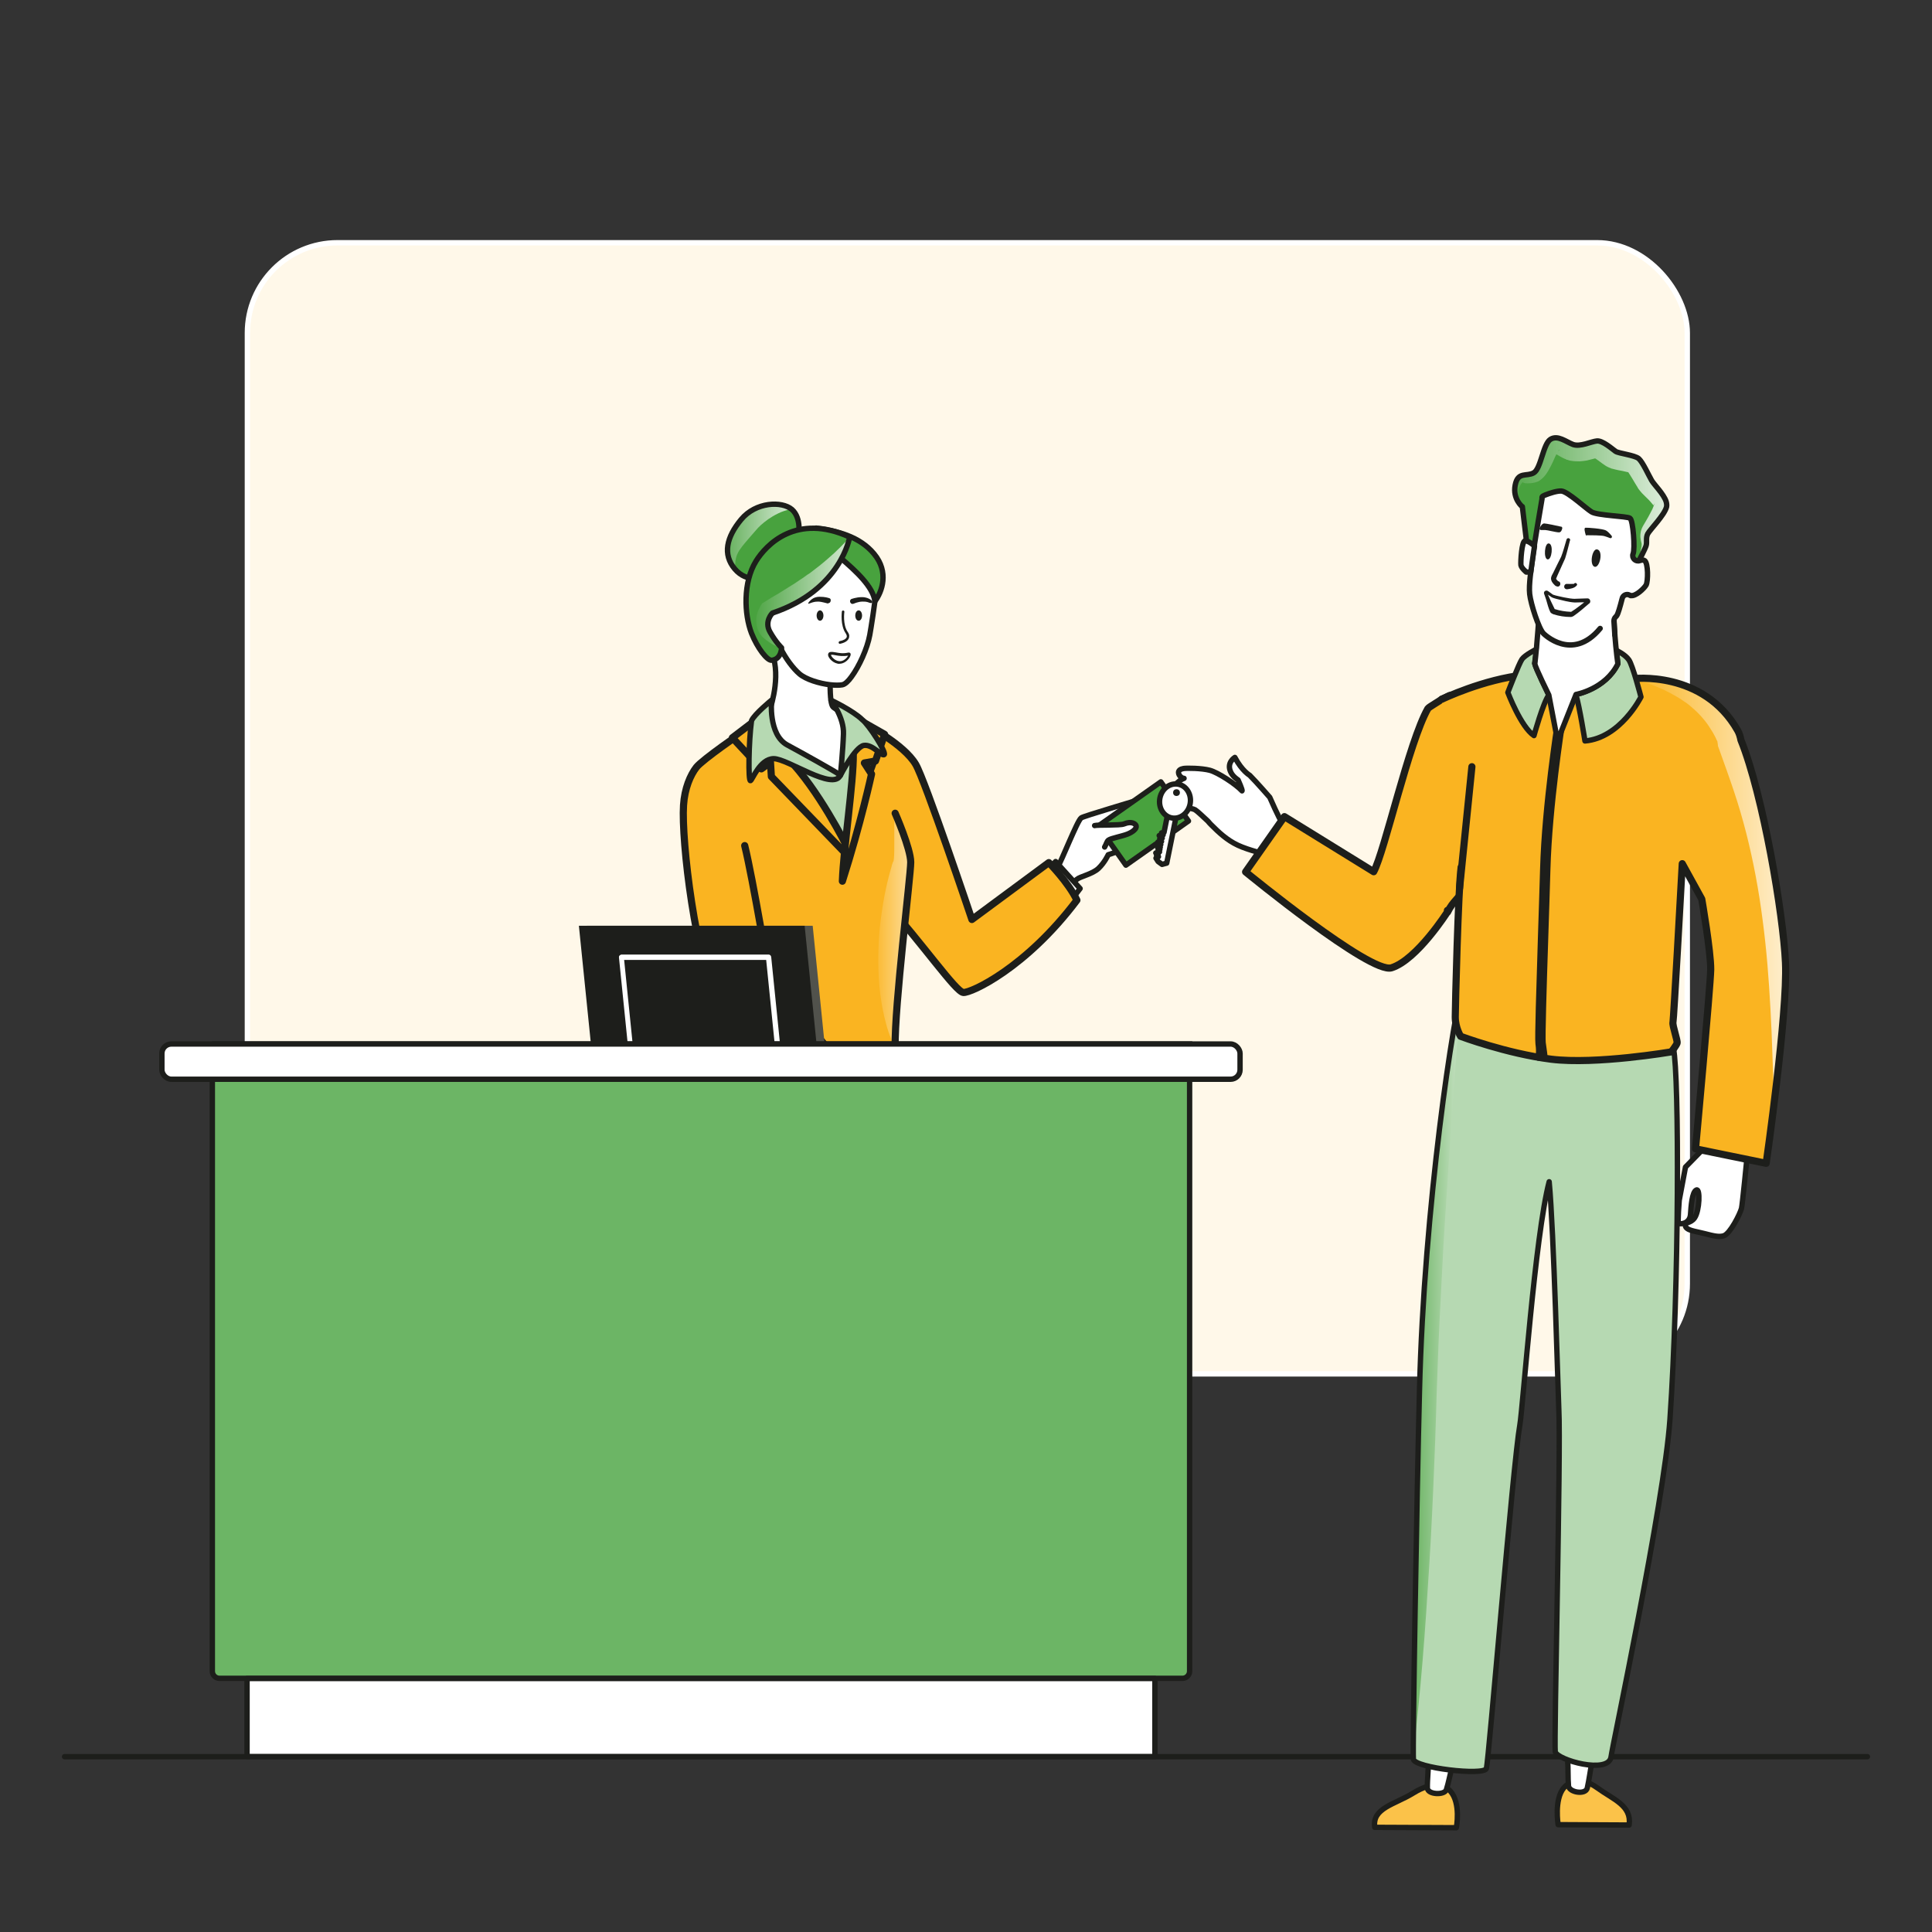 <?xml version="1.0" encoding="UTF-8"?>
<svg id="Laag_1" data-name="Laag 1" xmlns="http://www.w3.org/2000/svg" xmlns:xlink="http://www.w3.org/1999/xlink" version="1.1" viewBox="0 0 1080 1080">
  <rect x="0" y="0" width="1080" height="1080" fill="#333333" stroke="none"/>
  <defs>
    <style>
      .cls-1, .cls-2 {
        fill: #48a23e;
      }

      .cls-3 {
        stroke: #1d1f1c;
      }

      .cls-3, .cls-4, .cls-5 {
        stroke-miterlimit: 10;
      }

      .cls-3, .cls-6 {
        fill: #1d1e1b;
      }

      .cls-7, .cls-8 {
        stroke-width: 4px;
      }

      .cls-7, .cls-8, .cls-9, .cls-10, .cls-11, .cls-5, .cls-2, .cls-12 {
        stroke: #1d1e1b;
      }

      .cls-7, .cls-8, .cls-9, .cls-10, .cls-11, .cls-2, .cls-12 {
        stroke-linecap: round;
        stroke-linejoin: round;
      }

      .cls-7, .cls-11, .cls-5 {
        fill: none;
      }

      .cls-4 {
        fill: #fff8e9;
        stroke: #fff;
      }

      .cls-4, .cls-9, .cls-10, .cls-11, .cls-5, .cls-2, .cls-12 {
        stroke-width: 3px;
      }

      .cls-13 {
        clip-path: url(#clippath);
      }

      .cls-6, .cls-14, .cls-15, .cls-16, .cls-17, .cls-18, .cls-19, .cls-20, .cls-21, .cls-22, .cls-23 {
        stroke-width: 0px;
      }

      .cls-14 {
        fill: #1a1a1a;
      }

      .cls-15 {
        fill: url(#linear-gradient);
      }

      .cls-24, .cls-12 {
        fill: #b6d9b2;
      }

      .cls-16 {
        fill: #f4f0da;
      }

      .cls-8, .cls-25 {
        fill: #fab421;
      }

      .cls-17 {
        fill: #51524c;
      }

      .cls-26 {
        clip-path: url(#clippath-4);
      }

      .cls-27 {
        clip-path: url(#clippath-3);
      }

      .cls-28 {
        clip-path: url(#clippath-2);
      }

      .cls-29 {
        clip-path: url(#clippath-7);
      }

      .cls-30 {
        clip-path: url(#clippath-6);
      }

      .cls-31 {
        fill: #6cb565;
      }

      .cls-9 {
        fill: #fbc249;
      }

      .cls-10, .cls-23 {
        fill: #fff;
      }

      .cls-18 {
        fill: url(#linear-gradient-4);
      }

      .cls-19 {
        fill: url(#linear-gradient-2);
      }

      .cls-20 {
        fill: url(#linear-gradient-3);
      }

      .cls-21 {
        fill: url(#linear-gradient-5);
      }

      .cls-22 {
        fill: url(#linear-gradient-6);
      }
    </style>
    <clipPath id="clippath">
      <path class="cls-12" d="M793.5,777.5c2.5-103,19.2-212.2,24.7-228.7,5.3-16.2,29.6-15,47.6-5.5.7-1.9,1.4-3.9,2.1-5.8,8-23.3,61.1,17.5,67.6,48.7,3.2,15.3,3.2,131.7-2,207.4-3.2,46.4-32.3,183.1-32.9,188.4-1.2,10.1-30.4,1.8-31.2-2.8-.8-4.7,3.2-168.6,2-191.1-.4-8.4-2.8-100.4-5.4-127.5-7.9,30.1-14.7,126.4-16.4,136-3.8,21.4-17.4,187.7-18.7,192-1.3,4.2-40.3-.4-40.8-5.2-.5-5.1,1.9-147.2,3.4-205.9Z"/>
    </clipPath>
    <linearGradient id="linear-gradient" x1="780.1" y1="766" x2="827.6" y2="766" gradientUnits="userSpaceOnUse">
      <stop offset="0" stop-color="#48a23e"/>
      <stop offset="1" stop-color="#edf5ec"/>
    </linearGradient>
    <clipPath id="clippath-2">
      <path class="cls-2" d="M446.4,299.3s1.8-9.6-3.7-14.5c-5.6-4.8-20.2-4.3-28.4,5.6-8.2,9.9-10.4,19.5-3.6,27.6,6.8,8.1,16.7,5.1,16.7,5.1l17.3-20.5,1.7-3.3Z"/>
    </clipPath>
    <linearGradient id="linear-gradient-2" x1="396.7" y1="296.4" x2="449.2" y2="296.4" xlink:href="#linear-gradient"/>
    <clipPath id="clippath-3">
      <path class="cls-8" d="M473.2,472.8l-46.1-56.9-22.2,3,.9,41.7,14.8,142.3s80.2,5.7,79.8-17.5c-.4-23.2,8.7-95.8,8.7-103.4s-8.7-27.4-8.7-27.4"/>
    </clipPath>
    <linearGradient id="linear-gradient-3" x1="486.8" y1="519.9" x2="522.6" y2="519.9" gradientUnits="userSpaceOnUse">
      <stop offset="0" stop-color="#fab421"/>
      <stop offset="1" stop-color="#fff8e9"/>
    </linearGradient>
    <clipPath id="clippath-4">
      <path class="cls-2" d="M475,300.1s-4.7,29.7-43.2,42.6c0,0-4.7,4.6-1.4,10.5,3.3,5.9,6.5,8.9,6.5,8.9,0,0,0,6.4-5.5,7-2.5.3-8-6.8-11.3-15.1-4.1-10.6-4.8-28.5,2.5-40.3,5.6-9.1,22.6-27.1,52.3-13.5Z"/>
    </clipPath>
    <linearGradient id="linear-gradient-4" x1="419.2" y1="331" x2="484.8" y2="331" xlink:href="#linear-gradient"/>
    <clipPath id="clippath-6">
      <path class="cls-8" d="M816.8,484.7c-1.7,12.5-3.3,79.3-3.3,83.8,0,6.1,3,10.8,3,10.8,0,0,25.5,9.6,50.6,12.8,25.1,3.1,67.2-4.1,67.2-4.1,0,0,2.8-3.6,3.2-4.9s-2.7-9.8-2.3-11.6c.4-1.6,4.5-76,5.2-88.7l10.9,19.8s5.1,29.5,5,39.4c-.2,10-8.5,100.2-8.5,100.2l39.5,8.1s12.1-84,10.8-112.1c-1.2-26.9-12.5-93.8-24.9-124.5-.4-2.1-1-3.9-1.8-5.3-19.2-34-58.8-29-58.8-29,0,0-38.2-4.5-59.8-2.2-23.8,2.5-46.8,13.7-46.8,13.7"/>
    </clipPath>
    <linearGradient id="linear-gradient-5" x1="910.9" y1="495.4" x2="1012.6" y2="495.4" xlink:href="#linear-gradient-3"/>
    <clipPath id="clippath-7">
      <path class="cls-2" d="M851,283.2l2.5,20.8,11.8,7.6,34,3.7,12,1.3,4.8-3s3.5-6.6,4.1-8.6c.6-2-.3-4.3.9-6.6,1.2-2.3,9.3-10.4,10.5-15,.2-.9.1-1.9-.2-3-1.4-4.3-6.7-9.4-8.1-11.8-1.7-2.9-4.9-10.1-7.2-12.2-2.3-2-11.3-2.9-13-4.1-1.7-1.2-7.2-6.1-10.4-5.8-3.2.3-9.3,3.4-13.3,2-4-1.5-8.6-5.5-12.7-2.9-4.1,2.6-5.3,16.4-9.3,18.7-4,2.3-8.9-.9-10.4,6.9-1.5,7.8,4,12.1,4,12.1Z"/>
    </clipPath>
    <linearGradient id="linear-gradient-6" x1="836.7" y1="274.7" x2="941.7" y2="274.7" xlink:href="#linear-gradient"/>
  </defs>
  <rect class="cls-4" x="138.3" y="135.7" width="804.9" height="632.3" rx="50.4" ry="50.4"/>
  <path class="cls-11" d="M36.1,982h1007.8H36.1Z"/>
  <path class="cls-9" d="M910.7,1020.2l-39.7-.2s-2.3-13.9,3.1-20.5c2.3-2.8,8.8-7.3,18.9,0,8.8,6.4,19.2,9.8,17.7,20.6Z"/>
  <path class="cls-10" d="M883.1,982.3c2.8.3,5.3.7,6.9,2.2-1.1,5.6-1.7,10.6-2.7,15-.9,4-10.2,2.5-10.5-1.2-.4-4.8-.1-8.5-.5-15.2,2.3-.4,4.2-1.1,6.8-.8Z"/>
  <path class="cls-9" d="M768.5,1021.5l45.6.2s2.7-13.8-3.4-20.5c-2.6-2.9-9.1-6.1-20.8,1.2-10.2,6.3-23,8.3-21.4,19.1Z"/>
  <path class="cls-10" d="M805.6,983.5c-2.7-.9-5.2-1.6-7-.9,0,5.5-.8,12.5-.7,16.8,0,3.9,9.6,4.2,10.6,1.1,1.3-4.1,1.8-7.5,3.4-13.4-2.1-1.3-3.8-2.8-6.4-3.6Z"/>
  <g>
    <path class="cls-24" d="M793.5,777.5c2.5-103,19.2-212.2,24.7-228.7,5.3-16.2,29.6-15,47.6-5.5.7-1.9,1.4-3.9,2.1-5.8,8-23.3,61.1,17.5,67.6,48.7,3.2,15.3,3.2,131.7-2,207.4-3.2,46.4-32.3,183.1-32.9,188.4-1.2,10.1-30.4,1.8-31.2-2.8-.8-4.7,3.2-168.6,2-191.1-.4-8.4-2.8-100.4-5.4-127.5-7.9,30.1-14.7,126.4-16.4,136-3.8,21.4-17.4,187.7-18.7,192-1.3,4.2-40.3-.4-40.8-5.2-.5-5.1,1.9-147.2,3.4-205.9Z"/>
    <g class="cls-13">
      <path class="cls-15" d="M790.1,983.3c-1.2-9.1-1.9-18.2-2.6-27.3-.7-9.1-1.2-18.2-1.7-27.3-1-18.2-1.6-36.4-2.1-54.6-.2-9.1-.4-18.2-.5-27.3-.1-9.1-.1-18.2-.1-27.3,0-9.1.1-18.2.2-27.3,0-4.5.2-9.1.2-13.7l.4-13.7.2-6.9.4-6.9.7-13.7c.7-9.1,1.3-18.3,2.2-27.4,1.7-18.2,3.8-36.4,6.5-54.4,2.7-18.1,5.8-36.1,9.6-54l3-13.4c1.1-4.5,2.1-8.9,3.3-13.3,1.2-4.4,2.4-8.8,3.7-13.2.6-2.2,1.4-4.4,2.1-6.6.4-1.1.7-2.2,1.1-3.2l1.3-3.2c-.3,2.3-.7,4.5-.9,6.8-.3,2.3-.5,4.5-.7,6.8-.5,4.5-.8,9.1-1.2,13.6l-1.1,13.6-1,13.6c-1.3,18.1-2.6,36.2-3.7,54.3-.3,4.5-.6,9-.9,13.6l-.9,13.5c-.5,9-1.1,18.1-1.5,27.1-1,18-1.9,36.1-2.5,54.1l-.5,13.5-.4,13.6c-.3,9.1-.6,18.2-1,27.2-.4,9.1-.7,18.2-1.2,27.2l-.7,13.6-.8,13.6c-1.1,18.2-2.3,36.3-3.8,54.5-1.5,18.2-3.4,36.3-5.4,54.5Z"/>
    </g>
    <path class="cls-11" d="M793.5,777.5c2.5-103,19.2-212.2,24.7-228.7,5.3-16.2,29.6-15,47.6-5.5.7-1.9,1.4-3.9,2.1-5.8,8-23.3,61.1,17.5,67.6,48.7,3.2,15.3,3.2,131.7-2,207.4-3.2,46.4-32.3,183.1-32.9,188.4-1.2,10.1-30.4,1.8-31.2-2.8-.8-4.7,3.2-168.6,2-191.1-.4-8.4-2.8-100.4-5.4-127.5-7.9,30.1-14.7,126.4-16.4,136-3.8,21.4-17.4,187.7-18.7,192-1.3,4.2-40.3-.4-40.8-5.2-.5-5.1,1.9-147.2,3.4-205.9Z"/>
  </g>
  <g>
    <g>
      <g>
        <path class="cls-1" d="M446.4,299.3s1.8-9.6-3.7-14.5c-5.6-4.8-20.2-4.3-28.4,5.6-8.2,9.9-10.4,19.5-3.6,27.6,6.8,8.1,16.7,5.1,16.7,5.1l17.3-20.5,1.7-3.3Z"/>
        <g class="cls-28">
          <path class="cls-19" d="M442.7,284.9c-.9,0-1.6,0-2.3.2-.4,0-.7.1-1,.2l-1,.3c-1.2.4-2.4.9-3.4,1.4-2.1,1-3.9,2.1-5.5,3.2-3.2,2.3-5.4,4.3-7.2,6.5l-3.9,4.5c-1.3,1.5-2.4,2.8-3.5,4.2-1,1.4-2.1,2.7-2.9,4.7-.4,1-.7,2.1-.9,3.5,0,.7-.1,1.4-.2,2.1,0,.7,0,1.5,0,2.4-.8-.1-1.6-.4-2.4-.7-.7-.3-1.5-.7-2.2-1.2-.7-.5-1.4-1-2-1.7-.3-.3-.6-.7-.9-1-.3-.3-.6-.7-.8-1.1-2.1-3-3-7-2.9-10.7,0-3.7,1.1-7.1,2.4-10.1.7-1.5,1.5-2.9,2.3-4.2.4-.7.9-1.3,1.3-1.9l.7-.9.4-.5.5-.5c2.4-2.9,5.5-5.1,8.8-6.6,3.3-1.5,6.8-2.2,10.3-2.2,3.5,0,6.9.8,9.9,2.5,1.5.9,2.9,1.8,4.1,3.1,1.2,1.2,2.1,2.9,2.4,4.5Z"/>
        </g>
        <path class="cls-11" d="M446.4,299.3s1.8-9.6-3.7-14.5c-5.6-4.8-20.2-4.3-28.4,5.6-8.2,9.9-10.4,19.5-3.6,27.6,6.8,8.1,16.7,5.1,16.7,5.1l17.3-20.5,1.7-3.3Z"/>
      </g>
      <path class="cls-10" d="M615.3,463.4c-.8-1.7,3.1-4.2,3.1-4.2l.6-.4c7.3-3.3,21.5-10.6,22.9-13.4-8.6,2.8-36.2,10.8-37.5,11.8-1.2.9-3.9,7-6.6,13.1-2.8,6.4-5.5,12.8-6.3,13.8-1.6,1.9-19.7,16.7-19.7,16.7l16,8.7s12.1-16.2,14.1-17.9c2-1.7,8.6-2.9,12.1-6.1,3.5-3.3,5.5-7.7,5.5-7.7,0,0,10.5-3.2,15.5-6.5"/>
      <g>
        <rect class="cls-2" x="617.8" y="447.6" width="42.8" height="26.8" transform="translate(-148.9 452.1) rotate(-35.2)"/>
        <path class="cls-10" d="M617.5,473.5c1.1-1.9,1.2-3.2,2.2-3.9,1.4-1,7.4-2.1,10.5-3.3s5.4-3.2,4.9-4.7c-.3-1-2.5-2.8-6.8-1-2.2.9-14.8.4-16.4.9"/>
      </g>
      <polygon class="cls-10" points="584.5 487.6 590.1 481.6 603.8 496.7 598.3 503.9 584.5 487.6"/>
      <path class="cls-8" d="M483.8,405s21.4,10.9,28.1,22.3c5.2,8.8,31.4,86.7,31.4,86.7l43-31.8s10.9,11,15.7,21c-28.6,38-59.3,52-63.5,51.6-4.2-.4-22.5-26.9-44.2-51.1-24.5-27.4-17.5-55.3-17.5-55.3l7-43.5Z"/>
      <polygon class="cls-16" points="467.9 399 469.2 394.5 463.2 390.5 462.3 396.8 467.9 399"/>
      <path class="cls-10" d="M430.5,362.8c6.7,12.8.7,31.3-.1,33.9-.8,2.8-22.4,17.9-22.4,17.9l69.4,42.7,16.7-45.9s-26.4-14.1-28.4-16.2c-2-2.1-1.6-13.9-1.6-13.9,0,0,5.8-17.7-9.9-21.3s-22.5-3-23.6,2.8Z"/>
      <path class="cls-10" d="M483.7,314.8c-5.8-7.9-17.3-13.2-32-11.8-14.8,1.4-14.5,23.2-19,35.8-.4,1.2-.7,2.5-.9,3.9-1.1,0-2.3.3-3.4,1.3-3.2,3-1.1,11.1,2.1,14.8,1.6,1.8,3.8,2.6,5.6,3.1,3.1,6.3,7.3,11.8,10.8,14.8,3.6,3.1,11.1,5.4,17.2,6.1,2.7.3,5.2.3,6.8,0,1.5-.3,3.3-2,5.1-4.5,4.2-5.7,8.8-15.6,10.2-23.3.6-3.2,3.1-19.1,3.2-22.2.1-4.7-2.4-13.6-5.7-18Z"/>
      <path class="cls-6" d="M469.5,359.9c-.3,0-.6-.2-.7-.6,0-.4.2-.8.6-.9,2.1-.4,3.5-1.2,3.9-2.2.2-.6,0-1.3-.5-2.1-3.2-4.6-2.2-11.9-2.2-12.2,0-.4.4-.7.8-.6.4,0,.7.4.6.8,0,0-1,7.1,1.9,11.2,1.1,1.5.9,2.7.6,3.5-.6,1.5-2.4,2.6-5,3.1,0,0,0,0-.1,0Z"/>
      <path class="cls-6" d="M469.4,371.1c-3.4,0-6.2-3-6.5-4.8-.1-.9.3-1.6,1.1-1.8,1-.2,2.1,0,3.3.2,1.7.3,3.8.8,6.9.1.7-.1,1,.2,1.1.3.2.3.4.8,0,1.7-.6,1.5-2.6,3.8-5.3,4.2-.2,0-.5,0-.7,0ZM464.5,366c0,.2.2.8.9,1.6,1,1.1,2.7,2.2,4.6,2,2.1-.3,3.6-2.1,4.1-3.1-3.1.5-5.3.1-7-.2-1-.2-1.9-.4-2.6-.2ZM464.2,365.2h0,0Z"/>
      <polygon class="cls-12" points="430.5 426.7 473 473.4 479.6 435.5 477.4 413.3 469.8 433.3 449.3 426.3 430.5 426.7"/>
      <g>
        <path class="cls-25" d="M473.2,472.8l-46.1-56.9-22.2,3,.9,41.7,14.8,142.3s80.2,5.7,79.8-17.5c-.4-23.2,8.7-95.8,8.7-103.4s-8.7-27.4-8.7-27.4"/>
        <g class="cls-27">
          <path class="cls-20" d="M500.3,585.3c-1.5-2.7-2.6-5.6-3.6-8.4-1-2.9-1.7-5.7-2.4-8.6-1.3-5.7-2.2-11.4-2.7-17-1-11.3-.8-22.4.3-33.5.6-5.5,1.4-11,2.4-16.4,1-5.4,2.3-10.9,3.8-16,.2-.6.4-1.3.5-1.9l.5-1.4c0-.1,0-.2.1-.2v-.2c.2-.1.3-.2.3-.4,0-.5.2-.9.2-1.5.2-2.2.2-4.9.2-7.6,0-2.7,0-5.6,0-8.5,0-2.9,0-5.9.3-9,2.5,1.9,4.6,4.1,6.7,6.3,2,2.2,3.9,4.6,5.6,7.1,1.7,2.5,3.3,5.1,4.6,8.3.3.7.6,1.7.9,2.6.3.9.5,2.3.7,3.3l.3,2.7c0,.7.1,1.5.2,2.2.5,5.8.6,11.4.5,17-.1,5.6-.5,11.1-1,16.6-1.2,11-3.1,21.8-6.1,32.5-.7,2.7-1.5,5.4-2.4,8-.9,2.7-1.8,5.3-2.8,8-2.1,5.3-4.3,10.6-7.2,16.1Z"/>
        </g>
        <path class="cls-7" d="M473.2,472.8l-46.1-56.9-22.2,3,.9,41.7,14.8,142.3s80.2,5.7,79.8-17.5c-.4-23.2,8.7-95.8,8.7-103.4s-8.7-27.4-8.7-27.4"/>
      </g>
      <path class="cls-8" d="M415,409.3s-22.2,15.2-25.7,19.6c-3.4,4.4-6.6,11.8-7.2,21.2-1.3,19.8,6.7,87.4,20.1,113.4,8.6,16.6,50.7,55.1,50.7,55.1l20.5-19.4s-32.8-40.7-43-50.9c0,0-9.5-57-14.1-75.6"/>
      <path class="cls-8" d="M473.2,472.8s-15.8-31.7-32.9-49c-17.1-17.3-18.8-20.6-18.8-20.6l-12.1,9.2,16.2,17.4,5.1-3.7.5,8,40.9,42.4,1-3.6Z"/>
      <path class="cls-8" d="M470.9,492.5c.7-19.1,6.3-55.4,6.1-70.9-.2-15.5-.4-21.3-.4-21.3l17.9,10.2-5.1,14.9-6.2,1.1,4,6.2s-6,27.7-16.3,59.9Z"/>
      <path class="cls-12" d="M469.8,433.3c-4.8-3.2-20.6-11.9-29.8-16.9-10.6-5.8-8.7-25-8.7-25,0,0-9.6,7.8-11.2,11.5-1.6,11.8-1.9,33.7-.6,33.5,1-.2,5.2-12.2,13-12.3,7.8,0,33.4,18.3,37.3,9.2Z"/>
      <path class="cls-12" d="M469.8,433.3s1.4-13.7,1.7-23c.4-9.3-7-18.9-7-18.9,0,0,12.3,5.8,17.5,10.9,3.7,2.8,13.5,18.2,12.3,19.5s-6.5-5.9-11.4-5.1c-4.9.8-13.1,16.7-13.1,16.7Z"/>
      <path class="cls-3" d="M505.3,521.7s0,0,0,0c-.4,0-.7-.4-.7-.8,0-.3,3.4-28.5,3.8-39,.3-7.2-6.2-21.1-6.2-21.2-.2-.4,0-.8.4-1,.4-.2.8,0,1,.4.3.6,6.7,14.3,6.4,21.9-.4,10.6-3.8,38.9-3.8,39.1,0,.4-.4.7-.8.7Z"/>
      <path class="cls-6" d="M478.1,344.1c0,1.6.8,2.9,1.9,2.9s1.9-1.3,1.9-2.9-.8-2.9-1.9-2.9-1.9,1.3-1.9,2.9Z"/>
      <path class="cls-6" d="M485.6,336.8s-1.1-.6-3.5-.5c-2.3,0-4.7,1.1-4.7,1.1-.9.4-1.6.2-2-.5-.4-.7-.3-1.5.4-2,0,0,2.8-1.1,6-1.1,2.5,0,3.9.8,4.7,1.3.7.4,1.3,1.2,1.1,1.7-.3.5-1.4.3-1.9,0Z"/>
      <ellipse class="cls-6" cx="458.4" cy="344.1" rx="1.9" ry="2.9"/>
      <path class="cls-6" d="M462.9,337.4c-.3,0-3.2-1-5.4-1.1-2.4,0-2.8.4-3.5.5-.8.2-2.1.9-2.2.6-.1-.4.7-1.3,1.5-2,0,0,1.6-1.8,4.9-1.8,3.2,0,4.7.6,5.4.8.8.2,1,1.2.6,2-.2.5-.8.8-1.3.8Z"/>
      <path class="cls-2" d="M456.2,295.2c11.7,1.5,24.4,4.7,32.4,14.4,8.5,10.2,4.5,21.2.5,26.5-2.3-16.4-37.5-34.2-32.9-40.8Z"/>
      <g>
        <path class="cls-1" d="M475,300.1s-4.7,29.7-43.2,42.6c0,0-4.7,4.6-1.4,10.5,3.3,5.9,6.5,8.9,6.5,8.9,0,0,0,6.4-5.5,7-2.5.3-8-6.8-11.3-15.1-4.1-10.6-4.8-28.5,2.5-40.3,5.6-9.1,22.6-27.1,52.3-13.5Z"/>
        <g class="cls-26">
          <path class="cls-18" d="M475,300.1c1.1,2.9,1.3,6,1.2,9,0,.8-.1,1.5-.2,2.3,0,.8-.2,1.5-.3,2.2l-.5,2.2c-.2.7-.4,1.5-.6,2.2-1.8,5.8-5,11.2-9,15.8-1,1.1-2.1,2.2-3.2,3.2-.6.5-1.1,1.1-1.7,1.5l-1.8,1.4c-.6.5-1.2.9-1.8,1.4-.6.4-1.2.9-1.9,1.3-1.3.8-2.6,1.5-3.9,2.2-.7.4-1.3.7-2,1-.7.3-1.4.6-2.1.9-1.4.6-2.8,1.1-4.2,1.6-2.8.9-5.7,1.5-8.6,2l3.1-1.9s.1-.1.1-.2h0c0,0,0,0,0,0,0,0,0,0,0,0,0,0-.1,0-.2,0-.1,0-.3,0-.5.2-.3.1-.6.2-.8.4-.3.1-.5.3-.8.6-.3.3-.4.8-.5,1.3,0,.1,0,.4,0,.6v.7c0,0,.3,1.4.3,1.4.1.9.3,1.8.5,2.8.4,1.9.7,3.8,1.2,6-2.2-.5-4.1-1.5-5.9-2.6-.9-.6-1.8-1.2-2.6-1.8l-1.2-1-.6-.5c-.2-.2-.4-.3-.6-.6-.9-1.1-1.8-2.4-2.3-3.9-.3-.8-.5-1.6-.7-2.4-.1-.8-.2-1.7-.2-2.5,0-1.7.3-3.4.9-4.9.3-.8.6-1.5,1-2.3.2-.4.4-.7.6-1.1.1-.2.3-.4.4-.6l.2-.3v-.2c.1,0,.4-.3.4-.3l3.1-1.9c2.1-1.4,4.2-2.5,6.2-3.7,1-.6,2-1.3,3-1.9.5-.3,1-.6,1.5-.9.5-.3.9-.7,1.4-.9,1-.6,1.9-1.2,2.9-1.8,1-.6,1.8-1.3,2.8-1.9.9-.6,1.9-1.2,2.8-1.9.9-.7,1.8-1.3,2.8-1.9,3.6-2.7,7.2-5.5,10.9-8.8,1.9-1.6,3.7-3.3,5.6-5.2,1.9-1.9,3.8-3.8,5.9-6.1Z"/>
        </g>
        <path class="cls-11" d="M475,300.1s-4.7,29.7-43.2,42.6c0,0-4.7,4.6-1.4,10.5,3.3,5.9,6.5,8.9,6.5,8.9,0,0,0,6.4-5.5,7-2.5.3-8-6.8-11.3-15.1-4.1-10.6-4.8-28.5,2.5-40.3,5.6-9.1,22.6-27.1,52.3-13.5Z"/>
      </g>
    </g>
    <g>
      <polygon class="cls-17" points="328.1 517.5 454.3 517.5 464.5 618.7 338.3 618.7 328.1 517.5"/>
      <polygon class="cls-6" points="323.6 517.5 449.8 517.5 460 618.7 333.9 618.7 323.6 517.5"/>
      <path class="cls-23" d="M436.3,602.5h-82.2c-.7,0-1.3-.6-1.4-1.3l-6.7-66c0-.4,0-.8.4-1.1.3-.3.7-.5,1.1-.5h82.2c.7,0,1.3.6,1.4,1.3l6.7,66c0,.4,0,.8-.4,1.1-.3.3-.7.5-1.1.5ZM355.3,599.7h79.4l-6.4-63.1h-79.4l6.4,63.1Z"/>
    </g>
    <g>
      <g>
        <path class="cls-31" d="M118.6,583.6h546.4v350.6c0,2.2-1.8,4-4,4H122.7c-2.2,0-4-1.8-4-4v-350.6h0Z"/>
        <path class="cls-5" d="M118.6,583.6h546.4v350.6c0,2.2-1.8,4-4,4H122.7c-2.2,0-4-1.8-4-4v-350.6h0Z"/>
      </g>
      <rect class="cls-10" x="138.1" y="938.3" width="507.5" height="43.6"/>
      <rect class="cls-10" x="90.5" y="583.6" width="602.7" height="19.7" rx="5.3" ry="5.3"/>
    </g>
  </g>
  <path class="cls-10" d="M955.7,638.6l-13.5,13.8-3.5,18.6s-1,12.7-.4,12.9c1.4.6,6.3,0,6.7-5,.3-4.4.8-12.6,3.3-13.7,2.2-1,1.8,11.5-1,15.6-2.3,3.3-5.5,2.1-5.2,4.3.4,2.8,5.5,3.1,10.8,4.5,5.3,1.4,8.2,2,10.7,1.2,3.6-1.2,9.1-12.2,9.9-15.3.5-1.8,3.1-28.6,3.1-28.6l-20.8-8.4Z"/>
  <path class="cls-10" d="M716.7,459.8c-1.4-1.5-6.9-14.1-6.9-14.1,0,0-7.5-8.6-11.2-12.3,0,0-4.3-2.4-8.3-10,0,0-5.1,3-2.1,8.6,1.2,2.3,3.9,4,3.9,4,0,0,2.6,5.7,2.2,6.1-3.5-3.8-13.5-10.3-18-11.5-4.5-1.2-12.8-1.3-14.7-1-1.8.3-2.8,1.1-2.8,2.2,0,1.9,2.1,3.4,3.1,3.3,0,0,0,0,0,0-.8.3-1.6.7-2.4,1.3-2.5,2-4,3.6-3.7,4.9.3,1.1.9,1.6,1.1,1.7,0,.1-.2.2-.2.3-2.2,3.1,1,4.6,2.3,4.6-1.6,1.3-.2,3.4.8,3.5,1,0,6.4.2,8.3,1.3,1.3.8,4.6,4,7.1,6.3.8.9,1.4,1.7,1.9,2.1,4.1,4.1,8.7,8.5,14.9,11.4,6.2,2.9,16.3,5.2,16.3,5.2l26.9,19.4,5.3-26.8s-20.9-7.3-23.8-10.3Z"/>
  <path class="cls-8" d="M809.2,509.9c2.8-6,7-8.4,10.5-14.2,2.5-4,4.9-8,7.1-12-4.1-15.1-9-30-12.3-45.3-1.9-8.9-2.7-17.9-3.7-27,0-.2-.3-2.1-.4-2.8,0-.3-.1-.6-.1-.7-.4-2,7.1-8.6,6.5-10.6-.2-.7-.5-1.5-.8-2.2,0-.1-.2-.3-.3-.6-1-1.7-2-3.4-3.1-5-.3-.4,0,.2-.2-.2-.5,0-1.2-.6-1.7-.6-.5,0-4.2,2.1-4.7,2.1-1.2,1.1-7.2,4.4-7.8,5.3-10.6,18.6-24.2,80.1-30.3,91.2l-49.9-30.8-21.7,30.9s69.9,57.4,81.6,53.6c14.2-4.5,31.2-31.2,31.2-31.2,0,0,0-2,0,0Z"/>
  <g>
    <path class="cls-25" d="M816.8,484.7c-1.7,12.5-3.3,79.3-3.3,83.8,0,6.1,3,10.8,3,10.8,0,0,25.5,9.6,50.6,12.8,25.1,3.1,67.2-4.1,67.2-4.1,0,0,2.8-3.6,3.2-4.9s-2.7-9.8-2.3-11.6c.4-1.6,4.5-76,5.2-88.7l10.9,19.8s5.1,29.5,5,39.4c-.2,10-8.5,100.2-8.5,100.2l39.5,8.1s12.1-84,10.8-112.1c-1.2-26.9-12.5-93.8-24.9-124.5-.4-2.1-1-3.9-1.8-5.3-19.2-34-58.8-29-58.8-29,0,0-38.2-4.5-59.8-2.2-23.8,2.5-46.8,13.7-46.8,13.7"/>
    <g class="cls-30">
      <path class="cls-21" d="M991.9,615.8c-1-17.5-1.2-34.7-2.2-51.6-.9-16.9-2.2-33.6-4.4-50-2.1-16.4-5.1-32.5-9.1-48.3-2-7.9-4.3-15.7-6.9-23.5-2.6-7.8-5.4-15.5-8.3-23.6l-.7-1.9v-.6c-.1-.9-.3-1.7-.2-1.7,0,0,0,0,0,0,0,0,.1.1,0,0l-.4-.8-.8-1.7c-1.1-2.2-2.4-4.3-3.8-6.4-2.8-4.1-6.3-7.8-10.4-11.2-1-.8-2.1-1.7-3.3-2.4-1.1-.8-2.3-1.6-3.5-2.3-1.2-.7-2.5-1.4-3.7-2.1-1.3-.7-2.6-1.3-3.9-2-5.4-2.5-11.3-4.6-17.7-6.3,3-1.5,6.2-2.4,9.5-3.1,3.3-.7,6.7-1.1,10.1-1.2,1.7,0,3.5,0,5.2,0,1.7,0,3.5.3,5.2.6,1.7.3,3.5.6,5.3,1.1,1.7.5,3.5,1,5.2,1.6,6.9,2.4,13.5,6.4,19.2,11.6,2.8,2.6,5.4,5.4,7.7,8.5.6.8,1.1,1.5,1.7,2.3l.8,1.2c0,.1.4.6.6,1,.2.4.4.7.6,1.1,1.4,2.8,2,5.1,2.6,7.3l-.7-2.5c1.8,3.9,3.5,7.9,5.2,12,1.7,4.1,3.3,8.3,4.8,12.5,3,8.4,5.6,17.1,7.7,25.8,4.2,17.5,6.3,35.4,6.7,53.2.4,17.8-1.1,35.5-4.1,52.8-1.5,8.7-3.3,17.2-5.7,25.7-2.3,8.4-5,16.8-8.3,24.9Z"/>
    </g>
    <path class="cls-7" d="M816.8,484.7c-1.7,12.5-3.3,79.3-3.3,83.8,0,6.1,3,10.8,3,10.8,0,0,25.5,9.6,50.6,12.8,25.1,3.1,67.2-4.1,67.2-4.1,0,0,2.8-3.6,3.2-4.9s-2.7-9.8-2.3-11.6c.4-1.6,4.5-76,5.2-88.7l10.9,19.8s5.1,29.5,5,39.4c-.2,10-8.5,100.2-8.5,100.2l39.5,8.1s12.1-84,10.8-112.1c-1.2-26.9-12.5-93.8-24.9-124.5-.4-2.1-1-3.9-1.8-5.3-19.2-34-58.8-29-58.8-29,0,0-38.2-4.5-59.8-2.2-23.8,2.5-46.8,13.7-46.8,13.7"/>
  </g>
  <g>
    <path class="cls-1" d="M851,283.2l2.5,20.8,11.8,7.6,34,3.7,12,1.3,4.8-3s3.5-6.6,4.1-8.6c.6-2-.3-4.3.9-6.6,1.2-2.3,9.3-10.4,10.5-15,.2-.9.1-1.9-.2-3-1.4-4.3-6.7-9.4-8.1-11.8-1.7-2.9-4.9-10.1-7.2-12.2-2.3-2-11.3-2.9-13-4.1-1.7-1.2-7.2-6.1-10.4-5.8-3.2.3-9.3,3.4-13.3,2-4-1.5-8.6-5.5-12.7-2.9-4.1,2.6-5.3,16.4-9.3,18.7-4,2.3-8.9-.9-10.4,6.9-1.5,7.8,4,12.1,4,12.1Z"/>
    <g class="cls-29">
      <path class="cls-22" d="M916.1,313.5c.3-1.8.7-3.6,1-5.3.2-.9.3-1.7.5-2.6,0-.4.1-.8.1-1.2,0-.3,0-.5-.1-.8-.1-.5-.4-1.3-.5-2.4-.2-1-.2-2.4.1-3.9,0-.4.2-.7.3-1.1,0-.2.2-.4.2-.6l.2-.5.4-.8.4-.7,1.4-2.4c.9-1.6,1.8-3,2.5-4.5.8-1.4,1.5-2.9,1.9-4.1,0-.3.2-.6.2-.8v-.3s0-.1,0-.1h0s0-.1,0,0c0,.2-.1.4-.2.5,0,.3,0,.5-.1.5,0,0,0,0-.2,0l-.3-.4-1.1-1.3c-.8-1-1.9-2-3.1-3.2-.6-.6-1.2-1.2-1.9-1.9-.2-.2-.3-.4-.5-.6-.2-.2-.4-.4-.6-.7-.2-.3-.4-.5-.7-.9l-.4-.6-.2-.4c-.6-1-1.1-1.8-1.6-2.6l-1.3-2.2c-.9-1.4-1.7-2.8-2.4-3.8-.3-.5-.7-.9-.7-.8,0,0,0,0,.1.1,0,0,.1.1.2.2h.1c0,.1.2.3.2.3.1.1.3.2.4.3.2.1.2.1.3.2,0,0,0,0,0,0h0s-1.4-.3-1.4-.3c-.6-.1-1.4-.3-2.2-.5l-2.6-.5c-.9-.2-1.9-.4-3.3-.8-.2,0-.3,0-.6-.2l-.8-.3-.4-.2h-.1s-.2-.1-.2-.1l-.4-.2c-.5-.2-.9-.5-1.4-.8-.8-.5-1.2-.9-1.6-1.1l-2-1.5c-1.1-.8-2.3-1.6-2.6-1.7,0,0,0,0,.1,0h.1c.1,0,.2,0,.3,0s.2,0,.3,0c.2,0,.4,0,.6,0,.2,0,.5,0,.6,0,0,0,0,0,.1,0,0,0,0,0,0,0h0s0,0,0,0h-.2s-.4.1-.4.1c-1.3.3-3.2.9-5.5,1.4-1.2.2-2.5.4-4,.5-1.5,0-3.3,0-5.4-.4-.5-.1-1.1-.3-1.6-.5h-.4c0-.1-.2-.2-.2-.2l-.5-.2-.5-.2-.4-.2c-.3-.1-.6-.3-.8-.4-1-.5-1.8-1-2.5-1.4l-1.6-.9c-.3-.2-.5-.3-.4-.3.1,0,.8,0,1.3-.4.3-.2.5-.3.7-.4.5-.3.9-.8.9-.9.1-.3-.2-.1-.4.3-.3.4-.6,1-1,1.6-.7,1.3-1.4,2.8-2.1,4.5-.8,1.7-1.6,3.4-2.8,5.4-.6,1-1.3,2.1-2.4,3.3-.6.6-1.3,1.3-2.3,2-.3.2-.5.3-.8.5-.2,0-.4.2-.6.2-.4.1-.8.3-1.2.4-1.6.4-2.9.5-3.9.5-1,0-1.8,0-2.2-.2-.4,0-.4-.2-.5-.4,0,0,0,0-.1,0,0,0,0,0-.2,0,0,0-.1.1-.2.2,0,0-.2,0-.3.2-.3.4-.7,1-1,1.6l-.4,1c-.1.3-.2.7-.3,1-.7,2.7-.4,6.1,1.5,9.3-3.4-1.5-6.2-4.9-7-9.2-.1-.5-.2-1.1-.3-1.6,0-.5,0-1.1,0-1.6,0-1.1,0-2.2.4-3.4,0-.3.2-.6.3-1,.1-.3.2-.6.4-1,.2-.3.4-.7.6-1,.2-.3.5-.7.8-1,1.2-1.3,2.9-2.2,4.2-2.6,1.3-.5,2.3-.6,3-.9.7-.2,1.1-.5,1.1-.7,0,0,0-.1,0-.1,0,0,0,0,0,0,0,0-.2,0-.3.1-.3.1-.4.2-.5.1,0-.1,0-.6.2-1.2.3-1.2.6-2.7.9-4.4.3-1.7.6-3.5,1.2-5.4.3-1,.6-2,1.1-3.2.5-1.2,1-2.5,2.3-4.2.6-.8,1.6-1.8,2.8-2.6.9-.6,1.9-1.1,3-1.5,2.2-.8,4.6-1,6.5-.8,1.9.2,3.4.7,4.7,1.1,1.2.4,2.3.9,3.2,1.3.9.4,1.6.7,2.2.9.2,0,.3,0,.4.1h.2c0,0,.1,0,.1,0h.1s0,0,0,0h0c-.1-.1-.2-.1-.4-.2-.4-.1-.4-.1-.2-.2.2,0,.7-.2,1.2-.3l4.6-1.5c.2,0,.6-.2.9-.2h.5c0-.1.6-.2.6-.2h.6c.2-.2.5-.2.7-.2h.8c.3-.1.8-.1,1.2-.1.4,0,.9,0,1.3,0,.3,0,.7,0,1,.1.3,0,.7.1,1,.2l.8.2c1.1.3,1.8.6,2.6.9,2.8,1.3,4.6,2.6,6.3,3.8l2.2,1.7c.3.3.6.4.5.4-.3-.2-.5-.3-.8-.5l-.4-.2c0,0-.1,0-.2,0,0,0,0,0,0,0,.2,0,1,.3,1.7.5l2.5.6c.9.2,1.9.5,2.9.8,1,.3,2.2.7,3.6,1.3l.6.3c.2,0,.3.2.6.3.5.3.9.5,1.4.8.3.2.7.5,1,.7l.5.4c.2.1.3.3.4.4l.6.6c.2.2.4.5.6.6,1.2,1.5,1.8,2.5,2.4,3.5,1.1,2,1.9,3.7,2.7,5.4.4.8.7,1.6,1,2.4l.9,2v.2c0,0,0,0,0,0,0,0,0,0,0,.2,0,0,.1.2.2.4,0,.1.2.3.3.4l1.4,2.1c1,1.5,2.1,3.2,3.2,5.2.5,1,1.1,2,1.6,3.3l.4,1,.3,1.1c.2.7.4,1.5.5,2.4.1.9.2,2,0,3.1,0,.6-.2,1.2-.4,1.8-.2.5-.3.8-.5,1.2l-.2.6-.2.5-.5.9c-.3.5-.7,1-1,1.5-1.4,1.8-2.7,3.2-4.1,4.5-1.4,1.3-2.7,2.5-4.1,3.6l-1.9,1.6-.8.7c0,0,0,0-.1,0h0c0,0-.1,0-.2.1-.3.2-.5.6-.7,1.3-.2.7-.3,1.7-.7,2.9-.2.6-.4,1.3-.7,1.8-.3.5-.6.9-.8,1.3-.6.8-1.1,1.5-1.7,2.2-1.2,1.4-2.4,2.7-3.7,4Z"/>
    </g>
    <path class="cls-11" d="M851,283.2l2.5,20.8,11.8,7.6,34,3.7,12,1.3,4.8-3s3.5-6.6,4.1-8.6c.6-2-.3-4.3.9-6.6,1.2-2.3,9.3-10.4,10.5-15,.2-.9.1-1.9-.2-3-1.4-4.3-6.7-9.4-8.1-11.8-1.7-2.9-4.9-10.1-7.2-12.2-2.3-2-11.3-2.9-13-4.1-1.7-1.2-7.2-6.1-10.4-5.8-3.2.3-9.3,3.4-13.3,2-4-1.5-8.6-5.5-12.7-2.9-4.1,2.6-5.3,16.4-9.3,18.7-4,2.3-8.9-.9-10.4,6.9-1.5,7.8,4,12.1,4,12.1Z"/>
  </g>
  <g>
    <path class="cls-12" d="M903.6,363.6s4.8,2.2,6.9,5.2c2.2,3,6.8,20.8,6.8,20.8,0,0-11.4,22.9-31.3,24.6,0,0-3-19.1-5.1-26,0,0,16.5-3,23.5-17.2l-.8-7.4Z"/>
    <path class="cls-12" d="M858.9,362.9s-6.4,3.2-8.1,5.6c-1.7,2.4-7.9,18.6-7.9,18.6,0,0,7.3,19.3,14.6,24.1,0,0,5.1-18.4,8.3-22.7,0,0-7.7-15.6-7.9-17.8l1-7.8Z"/>
    <path class="cls-8" d="M860.1,591l2.9-1.3s-.1-1.2-.9-6.7c-.4-3.1.5-31.6,1.4-59.1.4-13.1.9-26.6,1.2-38,1-35.9,8.1-80.4,8.1-80.8l-1.8-.3c0,.4-7.1,45.1-8.1,81.1-.3,11.4-.8,24.9-1.2,38-.9,28.9-1.8,56.1-1.4,59.4.9,6.4-.3,7.6-.2,7.7Z"/>
  </g>
  <path class="cls-10" d="M857.9,370.9h0c.5,2.7,7.7,17.1,7.9,17.6,0,0,0,0,0,0l4.9,25.6,10.3-25.9s16.4-2.9,23.4-17.1c-.8-5.8-1.6-13.9-2-21-.2-3.6-.3-7-.2-9.7.3-10.1-42.2,8.2-42.2,8.2,0,0-.4,5.9-1,12.5,0,.7-.1,1.3-.2,2-.1,1.4-.3,2.7-.4,4.1h0c-.1,1.3-.3,2.6-.4,3.8Z"/>
  <g>
    <path class="cls-10" d="M902.7,355l-.5-7.8c0-.9.3-1.7.9-2.3s.6-.6.7-.8c.7-1,1.8-4.8,3-9.5.4-1.8,2.4-2.8,4-2s.6.2.9.3c2.5.6,7.3-3.8,8.5-5.9,1.1-2.2,1.2-12-.8-13.6-.6-.5-1.6-.4-2.8,0-2.3.8-4.6-1.5-3.7-3.8,0,0,0,0,0,0,1.2-2.9,0-18.8-1.7-19.9-1.7-1.2-18.5-1.5-21.6-3.6-3.2-2-13.2-11.3-16.7-11.6-2.5-.2-6.8,1.3-9.1,2.2s-1.7,1.2-1.8,2.2c-1,5.7-4.3,25.2-5.1,31.6-.9,7.5-2.4,16.2-1.8,21.6.6,5.5,5.1,19.4,7.7,22,0,0,16,16.2,31.7-2.8"/>
    <path class="cls-10" d="M857.8,305.2s-3.2-2.9-5.2-2.9-2.6,11.8-2.4,13.6c.3,1.7,3,3.9,3,3.9h2.5c0-.1,2.1-14.6,2.1-14.6Z"/>
    <path class="cls-6" d="M892.8,307.1c-2.8-.5-4.4,8.6-1.5,9.7,2.9,1,5.2-8.9,1.5-9.7Z"/>
    <path class="cls-6" d="M900,300.8c.8.3,1.4-.6.9-1.3-1-1.2-2.2-2.5-3.2-3-1.9-1-10.4-1.6-11.4-1.5s-.3,2.4,0,3.6.4.6.8.6c2,0,8.2,0,9.8.5,1,.3,2.1.7,3.1,1.1Z"/>
    <path class="cls-6" d="M865.9,303.8c-2.5-.6-3.2,8.5-.8,8.9,2.4.4,3.4-8.4.8-8.9Z"/>
    <path class="cls-6" d="M872.7,294.4c.4,0,.7.5.6,1-.2.9-.7,2.2-1.8,2.2-1.7,0-6.5-1.3-7.6-1.3h-2.5c-.6,0-1-.6-.7-1.2.5-1.1,1.5-2.5,2.5-2.5s7.4,1.3,9.4,1.8Z"/>
    <g>
      <path class="cls-23" d="M887.7,336.4c.4-.3.2-.9-.3-.9-2.3,0-6.4.2-7.5.2s-11-1.9-12.1-2.6-2-1.3-3-2.1-.9.1-.8.6c1.1,3,3.4,9.1,4,9.8.7,1,9.2,2.3,10.5,1.9,1-.3,6.7-4.9,9.1-6.9Z"/>
      <path class="cls-6" d="M887,335.6c-.4.3-.1,1.1.4,1.1,0,0-.1,0-.1,0-1.9,0-5.1,0-7,.1-3.5-.2-6.8-1.2-10.2-2-.9-.3-2-.5-2.8-1-.8-.5-2.1-1.4-2.9-2,0,0,0,0,0,0,0,0,0,0,0,0,.3.1.5-.1.4-.4,0,.1.2.5.3.6,1.1,2.6,2.8,6,4,8.5,0,0,0,0,0,0,0,0,.1,0,.1,0,2.8.9,5.9,1.4,8.8,1.5.3,0,0,0,.3,0,3-1.8,5.9-4.3,8.7-6.4h0ZM888.4,337.3c-2.9,2.5-5.6,4.9-8.8,7.1-.3.2-1.1.5-1.5.5-3.3,0-6.5-.5-9.7-1.5-.4-.1-1.3-.6-1.7-1.1-1-1.9-1.8-5-2.4-7.1-.2-.6-.7-2.1-.9-2.6-.1-.4-.4-.8-.3-1.3.1-1,1.4-1.5,2.2-.9.1,0,.4.3.6.4.5.4,1.7,1.2,2.2,1.6,1.9.7,4,1,6,1.5,2.3.4,4.7,1,7.1.8,1.4,0,4.5-.2,6-.2,1.6-.2,2.4,1.9,1.2,2.9h0Z"/>
    </g>
  </g>
  <line class="cls-8" x1="822.8" y1="428.6" x2="815.9" y2="496.6"/>
  <path class="cls-6" d="M877.6,302.2c-.9,3.4-1.6,6.6-2.7,10-.9,2-3.3,7.3-4.2,9.3,0,.2-.8,1.7-.8,1.9,0,.2,0,.3.1.4.3.4.7.8,1,1.1.1.1.3.1,0,0,1.9.3,1.5,3.2-.4,3-1.3-.3-1.5-.8-2.2-1.5-1-1.1-1.7-2.6-1.2-4,.1-.5.8-1.7,1-2.1,1-2,3.5-7.2,4.5-9.1,1.2-3,2-6.4,3-9.6.4-1.3,2.3-.8,2,.5h0Z"/>
  <path class="cls-14" d="M881.5,327c0,.3-.1.3-.3.5-1.3,1.4-3.4,1.6-5.1,1.9-.8.1-1.6-.4-1.7-1.3-.1-.8.4-1.6,1.3-1.7,1.2,0,2.4.1,3.5,0,.2,0,.4,0,.5-.1,0,0,0,0,0,.1,0,0,0,0,0,.2.2-.5.7-.8,1.2-.7.5.2.8.7.7,1.2h0Z"/>
  <g>
    <polygon class="cls-10" points="648.9 472.1 647.5 472.5 648.6 473.6 647.2 474 648.4 474.8 647.4 475.1 648.2 476.2 646.1 476.8 647.4 477.7 646.5 478.1 647.6 478.9 646.2 479.7 647.4 481.6 649.6 483.2 652.2 482.5 657.6 455.8 652.8 454.9 650.7 465.3 649.3 465.6 650.2 466.7 648 467.1 649.7 468.5 648.3 468.8 649.2 469.6 648.4 469.8 649.3 470.4 647.3 470.7 648.9 472.1"/>
    <ellipse class="cls-10" cx="656.9" cy="447.9" rx="9.6" ry="8.6" transform="translate(88.9 1004.2) rotate(-78.7)"/>
    <circle class="cls-6" cx="658" cy="442.6" r="1.9" transform="translate(-23.3 36.7) rotate(-3.1)"/>
  </g>
</svg>